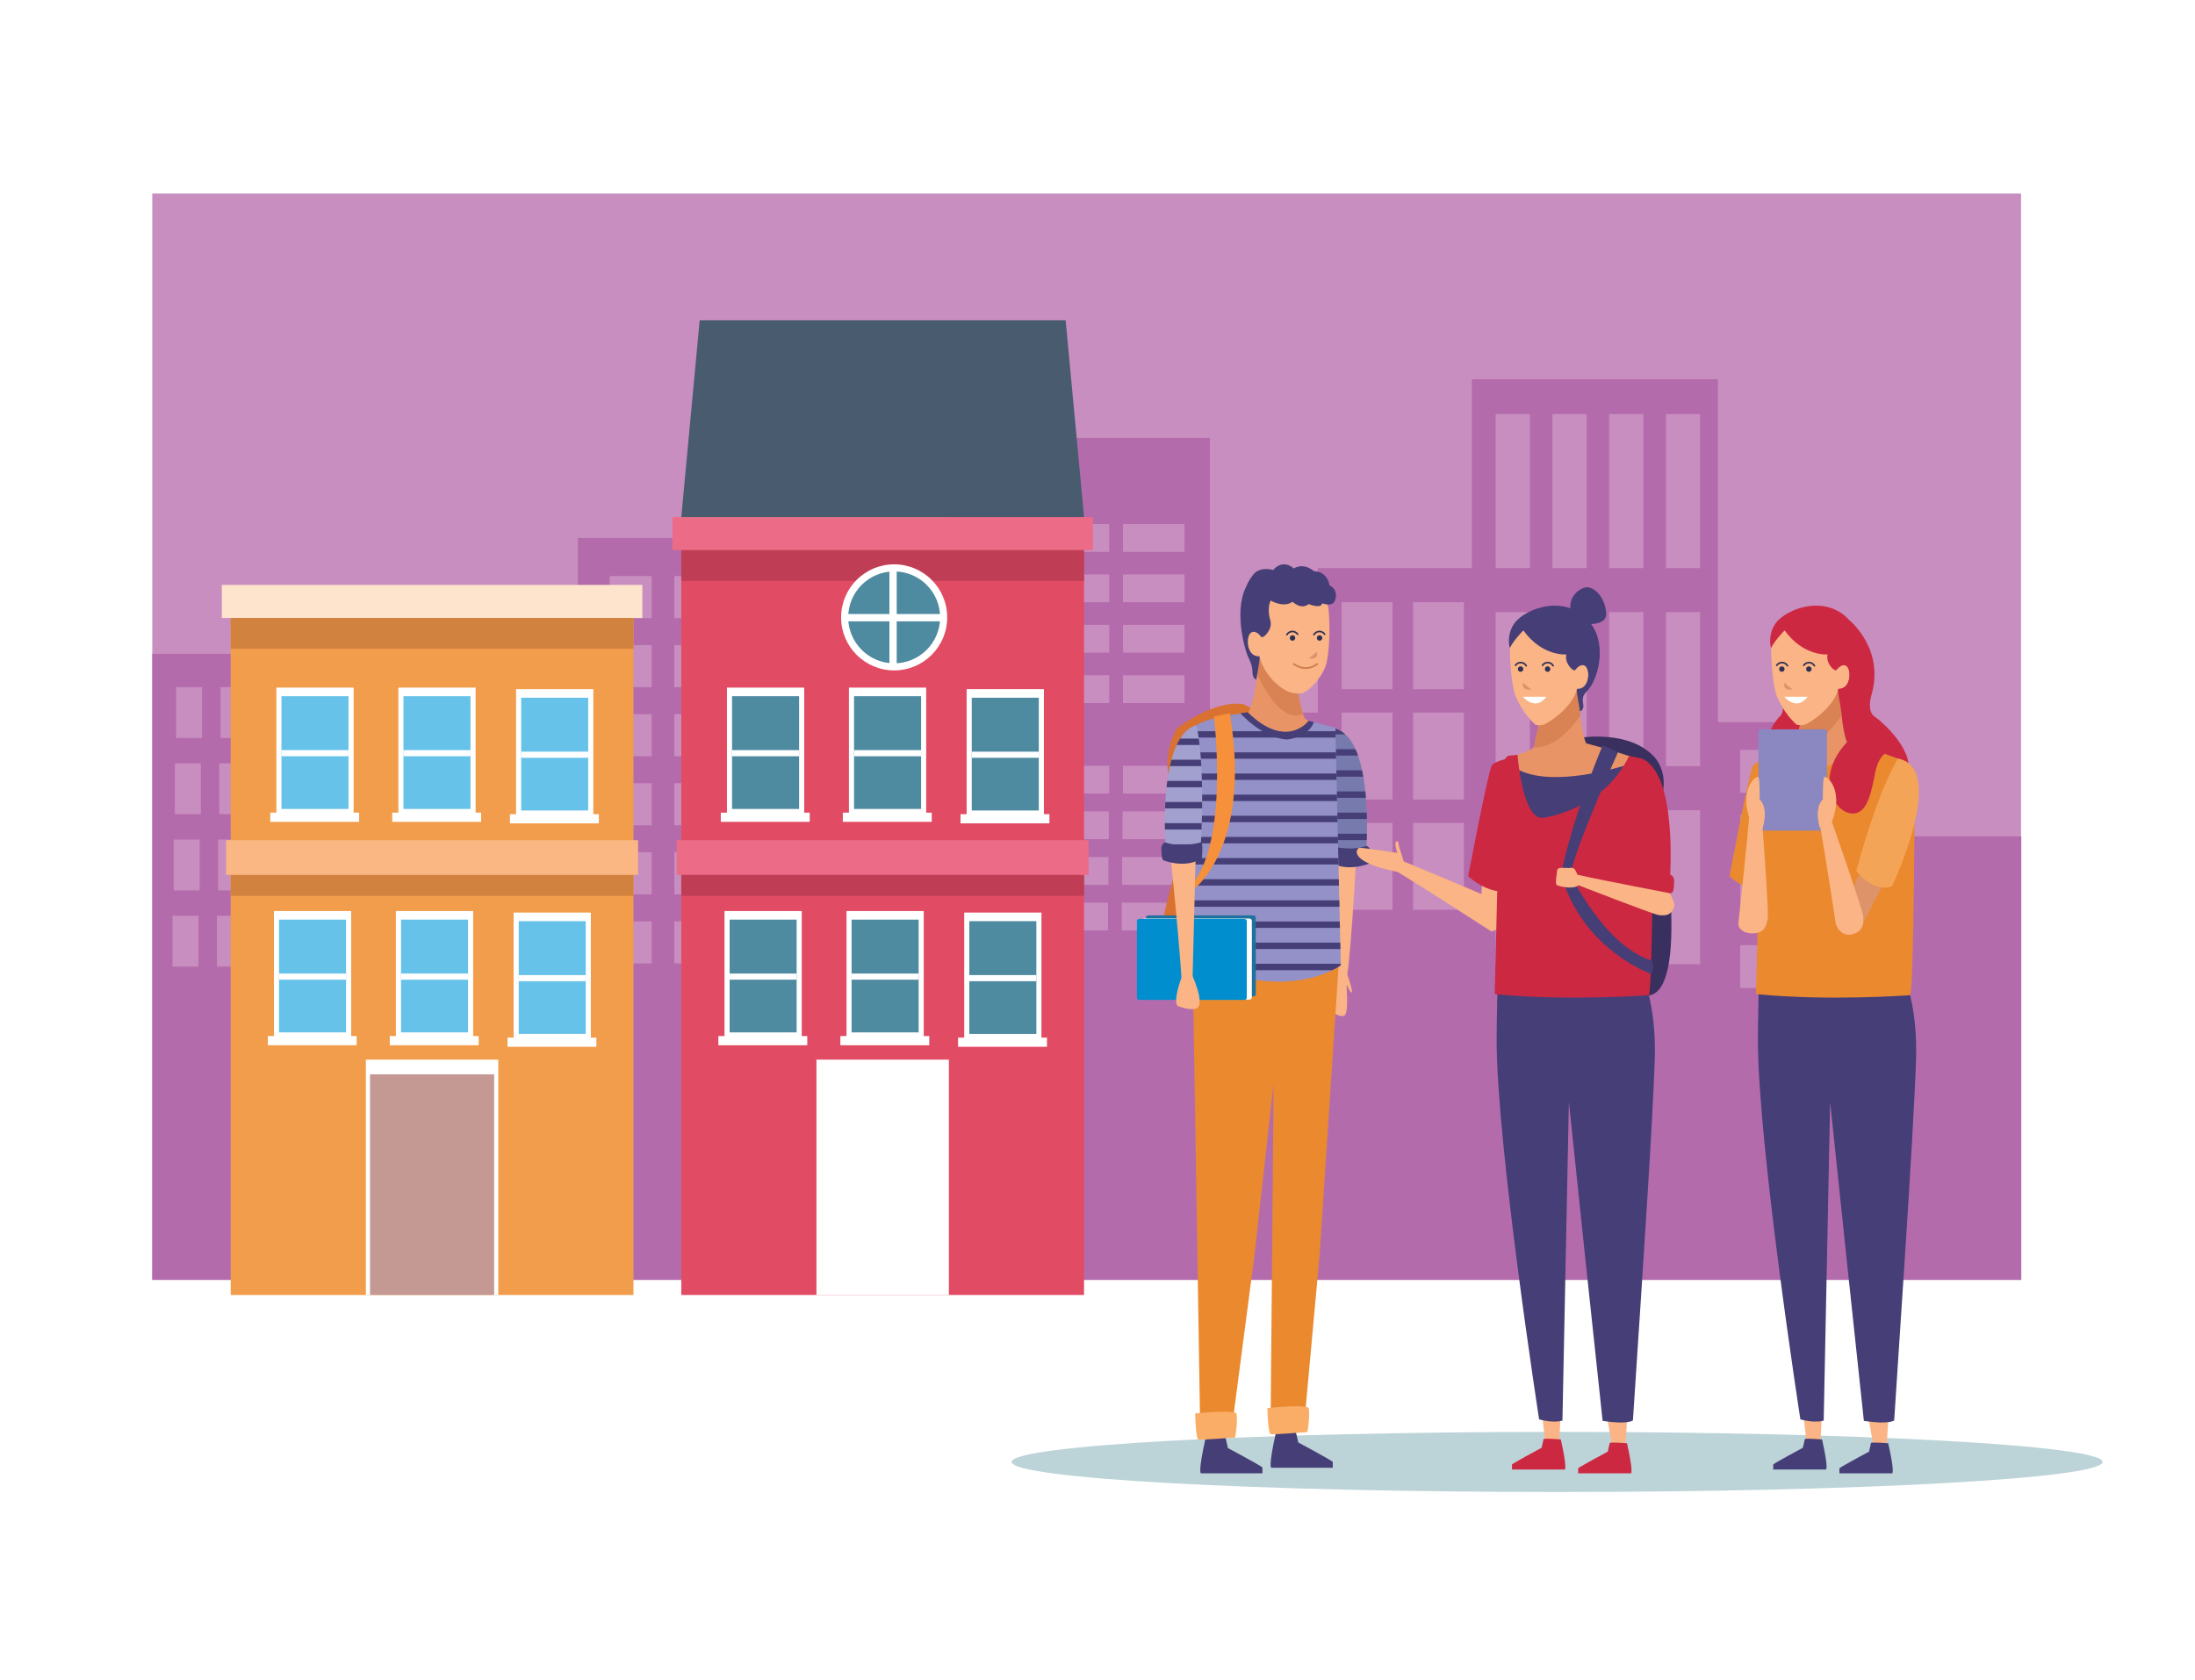 <?xml version="1.0" encoding="utf-8"?>
<!-- Generator: Adobe Illustrator 27.5.0, SVG Export Plug-In . SVG Version: 6.00 Build 0)  -->
<svg version="1.1" id="Capa_1" xmlns="http://www.w3.org/2000/svg" xmlns:xlink="http://www.w3.org/1999/xlink" x="0px" y="0px"
	 viewBox="0 0 425.197 325.52" style="enable-background:new 0 0 425.197 325.52;" xml:space="preserve">
<rect y="0" style="fill:#FFFFFF;" width="425.197" height="325.521"/>
<path style="opacity:0.5;fill:#7BA8B3;" d="M407.295,283.278c0,3.216-47.308,5.823-105.665,5.823
	c-58.358,0-105.666-2.607-105.666-5.823c0-3.216,47.308-5.823,105.666-5.823C359.987,277.455,407.295,280.063,407.295,283.278z"/>
<rect x="29.499" y="37.5" style="fill:#C88EBF;" width="362" height="210.5"/>
<g>
	<polygon style="fill:#B46BAC;" points="391.549,248 391.549,162.07 364.173,162.07 364.173,139.922 332.796,139.922 
		332.796,73.479 285.117,73.479 285.117,110.084 255.281,110.084 255.281,138.076 234.363,138.076 234.363,84.859 183.301,84.859 
		183.301,155.301 156.232,155.301 156.232,104.239 111.936,104.239 111.936,182.987 93.48,182.987 93.48,155.621 68.563,155.621 
		68.563,126.695 29.499,126.695 29.499,248 	"/>
	<g>
		<g>
			<rect x="34.112" y="133.153" style="fill:#C88EBF;" width="5.028" height="9.845"/>
			<rect x="42.712" y="133.153" style="fill:#C88EBF;" width="5.028" height="9.845"/>
			<rect x="51.048" y="133.153" style="fill:#C88EBF;" width="5.028" height="9.845"/>
			<rect x="59.383" y="133.153" style="fill:#C88EBF;" width="5.028" height="9.845"/>
		</g>
	</g>
	<g>
		<g>
			<rect x="33.882" y="147.92" style="fill:#C88EBF;" width="5.027" height="9.842"/>
			<rect x="42.482" y="147.92" style="fill:#C88EBF;" width="5.028" height="9.842"/>
			<rect x="50.818" y="147.92" style="fill:#C88EBF;" width="5.027" height="9.842"/>
			<rect x="59.152" y="147.92" style="fill:#C88EBF;" width="5.028" height="9.842"/>
		</g>
	</g>
	<g>
		<g>
			<rect x="33.65" y="162.685" style="fill:#C88EBF;" width="5.028" height="9.842"/>
			<rect x="42.251" y="162.685" style="fill:#C88EBF;" width="5.027" height="9.842"/>
			<rect x="50.586" y="162.685" style="fill:#C88EBF;" width="5.028" height="9.842"/>
			<rect x="58.922" y="162.685" style="fill:#C88EBF;" width="5.027" height="9.842"/>
		</g>
	</g>
	<g>
		<g>
			<rect x="33.42" y="177.448" style="fill:#C88EBF;" width="5.028" height="9.845"/>
			<rect x="42.021" y="177.448" style="fill:#C88EBF;" width="5.028" height="9.845"/>
			<rect x="50.356" y="177.448" style="fill:#C88EBF;" width="5.028" height="9.845"/>
			<rect x="58.691" y="177.448" style="fill:#C88EBF;" width="5.027" height="9.845"/>
		</g>
	</g>
	<g>
		<g>
			<rect x="71.486" y="162.685" style="fill:#C88EBF;" width="8.15" height="3.845"/>
			<rect x="82.406" y="162.685" style="fill:#C88EBF;" width="8.151" height="3.845"/>
		</g>
	</g>
	<g>
		<g>
			<rect x="71.486" y="170.605" style="fill:#C88EBF;" width="8.15" height="3.845"/>
			<rect x="82.406" y="170.605" style="fill:#C88EBF;" width="8.151" height="3.845"/>
		</g>
	</g>
	<g>
		<g>
			<rect x="71.486" y="178.526" style="fill:#C88EBF;" width="8.15" height="3.845"/>
			<rect x="82.406" y="178.526" style="fill:#C88EBF;" width="8.151" height="3.845"/>
		</g>
	</g>
	<g>
		<g>
			<rect x="71.486" y="186.448" style="fill:#C88EBF;" width="8.15" height="3.844"/>
			<rect x="82.406" y="186.448" style="fill:#C88EBF;" width="8.151" height="3.844"/>
		</g>
	</g>
	<rect x="118.088" y="111.622" style="fill:#C88EBF;" width="8.152" height="8.151"/>
	<rect x="130.623" y="111.622" style="fill:#C88EBF;" width="8.151" height="8.151"/>
	<rect x="143.158" y="111.622" style="fill:#C88EBF;" width="8.151" height="8.151"/>
	<rect x="118.088" y="125.003" style="fill:#C88EBF;" width="8.152" height="8.15"/>
	<rect x="130.623" y="125.003" style="fill:#C88EBF;" width="8.151" height="8.15"/>
	<rect x="143.158" y="125.003" style="fill:#C88EBF;" width="8.151" height="8.15"/>
	<rect x="118.088" y="138.384" style="fill:#C88EBF;" width="8.152" height="8.15"/>
	<rect x="130.623" y="138.384" style="fill:#C88EBF;" width="8.151" height="8.15"/>
	<rect x="143.158" y="138.384" style="fill:#C88EBF;" width="8.151" height="8.15"/>
	<rect x="118.088" y="151.766" style="fill:#C88EBF;" width="8.152" height="8.15"/>
	<rect x="130.623" y="151.766" style="fill:#C88EBF;" width="8.151" height="8.15"/>
	<rect x="143.158" y="151.766" style="fill:#C88EBF;" width="8.151" height="8.15"/>
	<rect x="118.088" y="165.145" style="fill:#C88EBF;" width="8.152" height="8.15"/>
	<rect x="130.623" y="165.145" style="fill:#C88EBF;" width="8.151" height="8.15"/>
	<rect x="143.158" y="165.145" style="fill:#C88EBF;" width="8.151" height="8.15"/>
	<rect x="118.088" y="178.526" style="fill:#C88EBF;" width="8.152" height="8.151"/>
	<rect x="130.623" y="178.526" style="fill:#C88EBF;" width="8.151" height="8.151"/>
	<rect x="143.158" y="178.526" style="fill:#C88EBF;" width="8.151" height="8.151"/>
	<g>
		<g>
			<rect x="188.377" y="101.547" style="fill:#C88EBF;" width="11.913" height="5.384"/>
			<rect x="202.952" y="101.547" style="fill:#C88EBF;" width="11.914" height="5.384"/>
			<rect x="217.528" y="101.547" style="fill:#C88EBF;" width="11.915" height="5.384"/>
		</g>
	</g>
	<g>
		<g>
			<rect x="188.377" y="111.314" style="fill:#C88EBF;" width="11.913" height="5.384"/>
			<rect x="202.952" y="111.314" style="fill:#C88EBF;" width="11.914" height="5.384"/>
			<rect x="217.528" y="111.314" style="fill:#C88EBF;" width="11.915" height="5.384"/>
		</g>
	</g>
	<g>
		<g>
			<rect x="188.377" y="121.081" style="fill:#C88EBF;" width="11.913" height="5.382"/>
			<rect x="202.952" y="121.081" style="fill:#C88EBF;" width="11.914" height="5.382"/>
			<rect x="217.528" y="121.081" style="fill:#C88EBF;" width="11.915" height="5.382"/>
		</g>
	</g>
	<g>
		<g>
			<rect x="188.377" y="130.848" style="fill:#C88EBF;" width="11.913" height="5.382"/>
			<rect x="202.952" y="130.848" style="fill:#C88EBF;" width="11.914" height="5.382"/>
			<rect x="217.528" y="130.848" style="fill:#C88EBF;" width="11.915" height="5.382"/>
		</g>
	</g>
	<g>
		<g>
			<rect x="188.377" y="148.38" style="fill:#C88EBF;" width="11.913" height="5.384"/>
			<rect x="202.952" y="148.38" style="fill:#C88EBF;" width="11.914" height="5.384"/>
			<rect x="217.528" y="148.38" style="fill:#C88EBF;" width="11.915" height="5.384"/>
		</g>
	</g>
	<g>
		<g>
			<rect x="188.299" y="157.224" style="fill:#C88EBF;" width="11.914" height="5.384"/>
			<rect x="202.875" y="157.224" style="fill:#C88EBF;" width="11.915" height="5.384"/>
			<rect x="217.45" y="157.224" style="fill:#C88EBF;" width="11.915" height="5.384"/>
		</g>
	</g>
	<g>
		<g>
			<rect x="188.223" y="166.068" style="fill:#C88EBF;" width="11.914" height="5.384"/>
			<rect x="202.798" y="166.068" style="fill:#C88EBF;" width="11.914" height="5.384"/>
			<rect x="217.374" y="166.068" style="fill:#C88EBF;" width="11.914" height="5.384"/>
		</g>
	</g>
	<g>
		<g>
			<rect x="188.145" y="174.911" style="fill:#C88EBF;" width="11.914" height="5.384"/>
			<rect x="202.721" y="174.911" style="fill:#C88EBF;" width="11.913" height="5.384"/>
			<rect x="217.297" y="174.911" style="fill:#C88EBF;" width="11.914" height="5.384"/>
		</g>
	</g>
	<rect x="259.895" y="116.698" style="fill:#C88EBF;" width="9.843" height="16.841"/>
	<rect x="273.736" y="116.698" style="fill:#C88EBF;" width="9.844" height="16.841"/>
	<rect x="259.895" y="138.076" style="fill:#C88EBF;" width="9.843" height="16.842"/>
	<rect x="273.736" y="138.076" style="fill:#C88EBF;" width="9.844" height="16.842"/>
	<rect x="259.895" y="159.455" style="fill:#C88EBF;" width="9.843" height="16.841"/>
	<rect x="273.736" y="159.455" style="fill:#C88EBF;" width="9.844" height="16.841"/>
	<g>
		<g>
			<rect x="289.733" y="80.246" style="fill:#C88EBF;" width="6.623" height="29.838"/>
			<rect x="300.725" y="80.246" style="fill:#C88EBF;" width="6.624" height="29.838"/>
			<rect x="311.719" y="80.246" style="fill:#C88EBF;" width="6.624" height="29.838"/>
			<rect x="322.712" y="80.246" style="fill:#C88EBF;" width="6.624" height="29.838"/>
		</g>
	</g>
	<g>
		<g>
			<rect x="289.733" y="118.619" style="fill:#C88EBF;" width="6.623" height="29.838"/>
			<rect x="300.725" y="118.619" style="fill:#C88EBF;" width="6.624" height="29.838"/>
			<rect x="311.719" y="118.619" style="fill:#C88EBF;" width="6.624" height="29.838"/>
			<rect x="322.712" y="118.619" style="fill:#C88EBF;" width="6.624" height="29.838"/>
		</g>
	</g>
	<g>
		<g>
			<rect x="289.733" y="156.993" style="fill:#C88EBF;" width="6.623" height="29.838"/>
			<rect x="300.725" y="156.993" style="fill:#C88EBF;" width="6.624" height="29.838"/>
			<rect x="311.719" y="156.993" style="fill:#C88EBF;" width="6.624" height="29.838"/>
			<rect x="322.712" y="156.993" style="fill:#C88EBF;" width="6.624" height="29.838"/>
		</g>
	</g>
	<rect x="337.103" y="145.305" style="fill:#C88EBF;" width="8.306" height="8.306"/>
	<rect x="350.023" y="145.305" style="fill:#C88EBF;" width="8.306" height="8.306"/>
	<rect x="337.103" y="157.916" style="fill:#C88EBF;" width="8.306" height="8.306"/>
	<rect x="350.023" y="157.916" style="fill:#C88EBF;" width="8.306" height="8.306"/>
	<rect x="337.103" y="170.528" style="fill:#C88EBF;" width="8.306" height="8.304"/>
	<rect x="350.023" y="170.528" style="fill:#C88EBF;" width="8.306" height="8.304"/>
	<rect x="337.103" y="183.141" style="fill:#C88EBF;" width="8.306" height="8.305"/>
	<rect x="350.023" y="183.141" style="fill:#C88EBF;" width="8.306" height="8.305"/>
</g>
<g>
	<rect x="44.689" y="116.426" style="fill:#F19D4B;" width="78.021" height="134.5"/>
	<rect x="44.689" y="166.876" style="fill:#D2823F;" width="78.021" height="6.719"/>
	<g>
		<g>
			<rect x="53.062" y="176.53" style="fill:#FFFFFF;" width="14.963" height="25.177"/>
			<rect x="54.05" y="178.194" style="fill:#67C2E9;" width="12.985" height="21.848"/>
			<rect x="54.05" y="188.644" style="fill:#FFFFFF;" width="12.985" height="1.188"/>
			<rect x="51.874" y="200.755" style="fill:#FFFFFF;" width="17.219" height="1.781"/>
		</g>
		<g>
			<rect x="76.693" y="176.53" style="fill:#FFFFFF;" width="14.963" height="25.177"/>
			<rect x="77.682" y="178.194" style="fill:#67C2E9;" width="12.985" height="21.848"/>
			<rect x="77.682" y="188.644" style="fill:#FFFFFF;" width="12.985" height="1.188"/>
			<rect x="75.506" y="200.755" style="fill:#FFFFFF;" width="17.219" height="1.781"/>
		</g>
		<g>
			<rect x="99.493" y="176.827" style="fill:#FFFFFF;" width="14.963" height="25.176"/>
			<rect x="100.482" y="178.491" style="fill:#67C2E9;" width="12.985" height="21.848"/>
			<rect x="100.482" y="188.94" style="fill:#FFFFFF;" width="12.985" height="1.188"/>
			<rect x="98.307" y="201.053" style="fill:#FFFFFF;" width="17.219" height="1.782"/>
		</g>
	</g>
	<g>
		<g>
			<rect x="53.536" y="133.237" style="fill:#FFFFFF;" width="14.963" height="25.176"/>
			<rect x="54.524" y="134.9" style="fill:#67C2E9;" width="12.986" height="21.849"/>
			<rect x="54.524" y="145.351" style="fill:#FFFFFF;" width="12.986" height="1.186"/>
			<rect x="52.35" y="157.464" style="fill:#FFFFFF;" width="17.218" height="1.781"/>
		</g>
		<g>
			<rect x="77.168" y="133.237" style="fill:#FFFFFF;" width="14.963" height="25.176"/>
			<rect x="78.157" y="134.9" style="fill:#67C2E9;" width="12.985" height="21.849"/>
			<rect x="78.157" y="145.351" style="fill:#FFFFFF;" width="12.985" height="1.186"/>
			<rect x="75.98" y="157.464" style="fill:#FFFFFF;" width="17.22" height="1.781"/>
		</g>
		<g>
			<rect x="99.97" y="133.535" style="fill:#FFFFFF;" width="14.962" height="25.174"/>
			<rect x="100.957" y="135.198" style="fill:#67C2E9;" width="12.985" height="21.848"/>
			<rect x="100.957" y="145.647" style="fill:#FFFFFF;" width="12.985" height="1.188"/>
			<rect x="98.781" y="157.76" style="fill:#FFFFFF;" width="17.22" height="1.782"/>
		</g>
	</g>
	<rect x="42.968" y="113.339" style="fill:#FEE3CD;" width="81.464" height="6.412"/>
	<rect x="70.874" y="205.324" style="fill:#FFFFFF;" width="25.65" height="45.602"/>
	<rect x="71.676" y="208.174" style="fill:#C49993;" width="24.048" height="42.751"/>
	<rect x="44.689" y="119.751" style="fill:#D2823F;" width="78.021" height="5.95"/>
	<rect x="43.799" y="162.802" style="fill:#FBB783;" width="79.802" height="6.718"/>
</g>
<g>
	<g>
		<rect x="131.973" y="103.279" style="fill:#E24B64;" width="78.021" height="147.646"/>
		<rect x="131.973" y="166.876" style="fill:#BF3E56;" width="78.021" height="6.718"/>
		<g>
			<g>
				<rect x="140.345" y="176.531" style="fill:#FFFFFF;" width="14.963" height="25.176"/>
				<rect x="141.334" y="178.194" style="fill:#4E8AA0;" width="12.984" height="21.849"/>
				<rect x="141.334" y="188.644" style="fill:#FFFFFF;" width="12.984" height="1.186"/>
				<rect x="139.157" y="200.757" style="fill:#FFFFFF;" width="17.219" height="1.781"/>
			</g>
			<g>
				<rect x="163.977" y="176.531" style="fill:#FFFFFF;" width="14.963" height="25.176"/>
				<rect x="164.965" y="178.194" style="fill:#4E8AA0;" width="12.985" height="21.849"/>
				<rect x="164.965" y="188.644" style="fill:#FFFFFF;" width="12.985" height="1.186"/>
				<rect x="162.789" y="200.757" style="fill:#FFFFFF;" width="17.219" height="1.781"/>
			</g>
			<g>
				<rect x="186.777" y="176.827" style="fill:#FFFFFF;" width="14.963" height="25.176"/>
				<rect x="187.767" y="178.491" style="fill:#4E8AA0;" width="12.985" height="21.849"/>
				<rect x="187.767" y="188.94" style="fill:#FFFFFF;" width="12.985" height="1.187"/>
				<rect x="185.59" y="201.054" style="fill:#FFFFFF;" width="17.219" height="1.781"/>
			</g>
		</g>
		<g>
			<g>
				<rect x="140.82" y="133.237" style="fill:#FFFFFF;" width="14.963" height="25.176"/>
				<rect x="141.809" y="134.901" style="fill:#4E8AA0;" width="12.985" height="21.849"/>
				<rect x="141.809" y="145.351" style="fill:#FFFFFF;" width="12.985" height="1.188"/>
				<rect x="139.632" y="157.464" style="fill:#FFFFFF;" width="17.219" height="1.78"/>
			</g>
			<g>
				<rect x="164.451" y="133.237" style="fill:#FFFFFF;" width="14.963" height="25.176"/>
				<rect x="165.439" y="134.901" style="fill:#4E8AA0;" width="12.986" height="21.849"/>
				<rect x="165.439" y="145.351" style="fill:#FFFFFF;" width="12.986" height="1.188"/>
				<rect x="163.265" y="157.464" style="fill:#FFFFFF;" width="17.218" height="1.78"/>
			</g>
			<g>
				<rect x="187.252" y="133.534" style="fill:#FFFFFF;" width="14.963" height="25.176"/>
				<rect x="188.24" y="135.198" style="fill:#4E8AA0;" width="12.986" height="21.849"/>
				<rect x="188.24" y="145.648" style="fill:#FFFFFF;" width="12.986" height="1.188"/>
				<rect x="186.064" y="157.761" style="fill:#FFFFFF;" width="17.219" height="1.78"/>
			</g>
		</g>
		<rect x="130.25" y="100.192" style="fill:#EC6C87;" width="81.465" height="6.412"/>
		<rect x="158.158" y="205.324" style="fill:#FFFFFF;" width="25.65" height="45.602"/>
		<rect x="131.973" y="106.604" style="fill:#BF3E56;" width="78.021" height="5.95"/>
		<rect x="131.082" y="162.802" style="fill:#EC6C87;" width="79.802" height="6.719"/>
	</g>
	<polygon style="fill:#485B6F;" points="206.43,62.072 135.535,62.072 131.973,100.192 209.993,100.192 	"/>
	<g>
		<path style="fill:#FFFFFF;" d="M183.484,119.628c0,5.675-4.6,10.275-10.275,10.275c-5.675,0-10.276-4.6-10.276-10.275
			s4.601-10.275,10.276-10.275C178.884,109.353,183.484,113.953,183.484,119.628z"/>
		<path style="fill:#4E8AA0;" d="M182.111,119.628c0,4.916-3.985,8.902-8.902,8.902c-4.917,0-8.902-3.987-8.902-8.902
			c0-4.917,3.985-8.903,8.902-8.903C178.126,110.725,182.111,114.711,182.111,119.628z"/>
		<rect x="172.287" y="109.991" style="fill:#FFFFFF;" width="1.416" height="19.393"/>
		<rect x="163.299" y="118.979" style="fill:#FFFFFF;" width="19.393" height="1.416"/>
	</g>
</g>
<g>
	<g>
		<path style="fill:#FAB485;" d="M263.11,159.659c0,0-1.351,25.32-2.185,29.471h-2.417l-2.315-29.471H263.11z"/>
		<path style="fill:#FAB485;" d="M260.757,188.169c0,0,1.508,4.196,1.08,4.147c-0.426-0.05-0.739-1.244-0.939-1.416
			c-0.199-0.17,0.512,5.549-0.54,5.919c-1.053,0.369-2.703-0.853-2.816-1.849c-0.114-0.996,0.967-6.487,0.967-6.487L260.757,188.169
			z"/>
		<path style="fill:#D97130;" d="M243.257,137.612l-2.409-1.163c0,0-5.044-1.22-12.916,4.751c0,0-2.879,4.986-1.316,9.916
			l1.215,16.933c0,0-3.181,11.52-2.859,12.507c0.323,0.986,10.944,0.378,10.944,0.378L243.257,137.612z"/>
		<g>
			<path style="fill:#777AAC;" d="M258.694,141.199c0,0-1.847,6.611-0.819,24.076c0,0,3.78,2.547,6.739,0.07
				C264.614,165.346,266.435,143.452,258.694,141.199z"/>
			<g>
				<path style="fill:#463E76;" d="M258.459,142.304h2.155c-0.564-0.515-1.199-0.895-1.92-1.104
					C258.694,141.199,258.597,141.553,258.459,142.304z"/>
				<path style="fill:#463E76;" d="M263.061,146.401c-0.151-0.431-0.317-0.843-0.496-1.237h-4.515
					c-0.043,0.38-0.084,0.793-0.125,1.237H263.061z"/>
				<path style="fill:#463E76;" d="M264.091,150.498c-0.073-0.417-0.151-0.83-0.24-1.238h-6.131
					c-0.022,0.396-0.042,0.81-0.059,1.238H264.091z"/>
				<path style="fill:#463E76;" d="M264.597,154.595c-0.033-0.411-0.071-0.824-0.114-1.237h-6.902
					c-0.007,0.4-0.011,0.814-0.014,1.237H264.597z"/>
				<path style="fill:#463E76;" d="M264.789,158.692c-0.007-0.403-0.017-0.816-0.031-1.237h-7.178
					c0.006,0.404,0.014,0.817,0.023,1.237H264.789z"/>
				<path style="fill:#463E76;" d="M264.75,162.789c0.015-0.381,0.026-0.794,0.035-1.237h-7.092
					c0.017,0.405,0.033,0.818,0.053,1.237H264.75z"/>
				<path style="fill:#463E76;" d="M264.207,165.649h-5.665C259.684,166.213,262.094,167.071,264.207,165.649z"/>
			</g>
			<path style="fill:#463E76;" d="M264.732,163.904c0,0,0.678,0.235,0.734,1.084c0,0,0.005,2.214-0.367,2.384
				c-0.372,0.17-4.487,1.65-7.466-0.397c0,0-0.331-3.064,0.167-3.07C257.8,163.904,261.55,165.047,264.732,163.904z"/>
			<g>
				<g>
					<g>
						<path style="fill:#FAB485;" d="M233.453,260.776c0.16,7.172,0.386,19.135,0.701,19.261c1.365,0.547,2.869,0,2.869,0
							c0.292-0.161,1.671-9.876,2.498-16.937L233.453,260.776z"/>
						<path style="fill:#FAB485;" d="M246.88,260.776c-0.011,6.198,0.663,17.485,0.663,17.485c0.956,0.546,3.277,0,3.277,0
							c0.306-3.071,1.094-13.834,1.409-17.485H246.88z"/>
						<path style="fill:#E99467;" d="M258.681,148.459c-0.17-1.547-0.389-7.051-0.667-7.438c0,0-4.904-1.061-5.313-1.935
							c-0.627-1.343-1.522-5.379-1.761-9.335c-0.058-0.986-7.153-5.313-7.153-5.313s0.145,9.471-2.014,13.751
							c0,0-9.667,1.857-11.305,3.496c-0.426,0.426-0.768,1.25-0.991,2.337L258.681,148.459z"/>
						<path style="fill:#D98253;" d="M252.411,138.327c-0.555-1.677-1.195-4.848-1.434-8.054l-5.934-4.017h-1.273
							c-0.028,1.125-0.097,2.664-0.256,4.314C244.809,133.426,248.385,140.188,252.411,138.327z"/>
						<path style="fill:#EA892E;" d="M230.992,184.203l1.517,93.708c0,0,2.066,0.01,6.018-0.449l4.45-33.997l3.732-33.422
							l-0.576,65.744c0,0,3.439,0.591,6.542-0.24l2.958-32.454l3.792-57.832C259.425,185.259,249.327,186.069,230.992,184.203z"/>
						<path style="fill:#9391C7;" d="M258.681,141.025l-5.179-1.358c-4.02,5.851-11.908-1.465-11.912-1.469v-0.001l0,0l0,0l0,0
							c-1.586,0.074-13.22,0.826-12.946,6.948c0,0,1.565,41.595,2.347,42.617c0,0,2.06,1.14,8.395,1.323l0,0
							c13.055,3.417,20.338-2.033,20.338-2.033L258.681,141.025z"/>
						<g>
							<path style="fill:#463E76;" d="M250.961,141.686c-1.079,0.362-2.234,0.296-3.354,0h-17.139v1.237h28.256l-0.028-1.237
								H250.961z"/>
							<polygon style="fill:#463E76;" points="230.468,145.782 230.468,147.019 258.816,147.019 258.789,145.782 							"/>
							<polygon style="fill:#463E76;" points="230.468,149.879 230.468,151.115 258.909,151.115 258.881,149.879 							"/>
							<polygon style="fill:#463E76;" points="230.468,153.977 230.468,155.214 259.002,155.214 258.974,153.977 							"/>
							<polygon style="fill:#463E76;" points="230.468,158.073 230.468,159.311 259.095,159.311 259.067,158.073 							"/>
							<polygon style="fill:#463E76;" points="230.468,162.17 230.468,163.407 259.188,163.407 259.159,162.17 							"/>
							<polygon style="fill:#463E76;" points="230.468,166.268 230.468,167.504 259.281,167.504 259.253,166.268 							"/>
							<polygon style="fill:#463E76;" points="230.468,170.364 230.468,171.602 259.373,171.602 259.346,170.364 							"/>
							<path style="fill:#F7903B;" d="M235.157,138.834c0,0,3.238,26.278-5.266,33.448l0.259,0.91c0,0,12.632-7.511,8.08-34.995
								L235.157,138.834z"/>
							<polygon style="fill:#463E76;" points="230.468,174.46 230.468,175.698 259.467,175.698 259.438,174.46 							"/>
							<polygon style="fill:#463E76;" points="230.468,178.559 230.468,179.795 259.559,179.795 259.531,178.559 							"/>
							<path style="fill:#463E76;" d="M230.468,182.655v0.566c0.016,0.23,0.034,0.454,0.049,0.671h29.135l-0.028-1.237H230.468z"/>
							<path style="fill:#463E76;" d="M230.992,187.762c0,0,0.173,0.093,0.552,0.228h26.56c1.068-0.526,1.621-0.938,1.621-0.938
								l-0.007-0.3h-28.93C230.859,187.325,230.928,187.679,230.992,187.762z"/>
						</g>
						<path style="fill:#1D729F;" d="M243.257,192.617c0,0.252-0.205,0.455-0.456,0.455H222.43c-0.252,0-0.456-0.203-0.456-0.455
							v-14.794c0-0.251,0.204-0.456,0.456-0.456h20.371c0.251,0,0.456,0.204,0.456,0.456V192.617z"/>
						<path style="fill:#FFFFFF;" d="M242.497,193.235c0,0.251-0.204,0.455-0.455,0.455h-20.371c-0.251,0-0.455-0.204-0.455-0.455
							V178.44c0-0.252,0.204-0.456,0.455-0.456h20.371c0.251,0,0.455,0.204,0.455,0.456V193.235z"/>
						<path style="fill:#008ECF;" d="M241.511,193.3c0,0.253-0.203,0.455-0.455,0.455h-20.372c-0.251,0-0.455-0.203-0.455-0.455
							v-14.794c0-0.251,0.204-0.455,0.455-0.455h20.372c0.251,0,0.455,0.205,0.455,0.455V193.3z"/>
						<path style="fill:#FAB485;" d="M226.223,160.828c0,0,2.048,19.062,2.719,29.703h2.049l0.751-29.703H226.223z"/>
						<path style="fill:#FAB485;" d="M257.395,118.526c0,0,0.47,5.311-0.365,9.636c-0.493,2.557-3.01,5.402-4.628,6.107
							c0,0-0.443,0.253-2.03-0.008c-1.954-0.322-5.466-3.248-6.426-7.09c0,0-1.441,0.24-2.042-1.559
							c-0.6-1.804,0.18-4.325,2.067-2.643c0,0-0.507-7.927,2.976-8.407C250.429,114.081,257.086,112.895,257.395,118.526z"/>
						<path style="fill:#463E76;" d="M241.184,114.121c-2.006,4.598-0.175,11.615,0.72,13.439c1.001,2.043,0.532,2.575,0.841,3.437
							c0.215,0.593,0.441,0.657,0.645,0.624c0.174-1.464,0.575-3.031,0.626-4.196c-0.024-0.086-0.049-0.168-0.07-0.254
							c0,0-1.441,0.24-2.042-1.559c-0.591-1.777,0.158-4.247,1.984-2.713c0.16,0.227,0.343,0.449,0.505,0.549
							c0.392,0.24,2.139-1.479,1.707-3.161c0,0-0.763-2.12,0.042-3.922c0,0,2.537,1.521,4.235,0.23c0,0,1.667,1.669,3.125,0.456
							c0,0,2.392,0.998,2.643-0.152c0,0,2.236,0.91,2.536-0.834c0,0,0.653-1.746-1.155-2.656c0,0-0.259-2.655-3.006-2.731
							c0,0-1.81-1.746-3.909-0.532c0,0-1.948-1.972-3.996,0.304c0,0-2.917-0.939-4.173,1.366
							C242.441,111.815,242.083,112.056,241.184,114.121z"/>
						<path style="fill:#463E76;" d="M247.157,277.607c0,0,3.438-0.255,3.884-0.088l0.446,1.982c0,0,6.174,3.31,6.685,3.756v1.148
							h-11.906C246.265,284.405,245.628,284.382,247.157,277.607z"/>
						<path style="fill:#463E76;" d="M233.531,278.69c0,0,3.438-0.256,3.884-0.092l0.445,1.985c0,0,6.177,3.31,6.686,3.756v1.147
							H232.64C232.64,285.487,232.003,285.466,233.531,278.69z"/>
					</g>
				</g>
				<g>
					<path style="fill:none;stroke:#2E3053;stroke-width:0.307;stroke-linecap:round;stroke-miterlimit:10;" d="M251.368,122.893
						c-0.223-0.324-0.593-0.536-1.017-0.536c-0.459,0-0.858,0.25-1.07,0.623"/>
					<path style="fill:#2E3053;" d="M250.907,123.62c0,0.293-0.237,0.53-0.53,0.53c-0.292,0-0.529-0.237-0.529-0.53
						c0-0.291,0.237-0.53,0.529-0.53C250.67,123.09,250.907,123.328,250.907,123.62z"/>
				</g>
				<g>
					<path style="fill:none;stroke:#2E3053;stroke-width:0.307;stroke-linecap:round;stroke-miterlimit:10;" d="M256.606,122.893
						c-0.221-0.324-0.592-0.536-1.016-0.536c-0.46,0-0.858,0.25-1.071,0.623"/>
					<path style="fill:#2E3053;" d="M256.145,123.62c0,0.293-0.237,0.53-0.529,0.53c-0.293,0-0.53-0.237-0.53-0.53
						c0-0.291,0.237-0.53,0.53-0.53C255.908,123.09,256.145,123.328,256.145,123.62z"/>
				</g>
				<path style="fill:#DB9469;" d="M253.502,127.577c0,0,2.061,0.413,1.584-1.321C255.086,126.256,254.53,126.916,253.502,127.577z"
					/>
			</g>
			<path style="fill:#A1A0CF;" d="M231.743,140.517c0,0,1.849,6.611,0.821,24.075c0,0-3.78,2.548-6.739,0.072
				C225.825,164.663,224.004,142.77,231.743,140.517z"/>
			<g>
				<path style="fill:#463E76;" d="M228.602,143.115c-0.243,0.383-0.466,0.796-0.671,1.237h4.441
					c-0.052-0.454-0.104-0.868-0.155-1.237H228.602z"/>
				<path style="fill:#463E76;" d="M232.712,148.45c-0.024-0.434-0.051-0.843-0.08-1.238h-5.717
					c-0.109,0.404-0.209,0.817-0.301,1.238H232.712z"/>
				<path style="fill:#463E76;" d="M232.856,152.546c-0.007-0.423-0.015-0.838-0.027-1.237h-6.712
					c-0.056,0.412-0.104,0.824-0.148,1.237H232.856z"/>
				<path style="fill:#463E76;" d="M232.86,156.644c0.006-0.422,0.009-0.835,0.013-1.237h-7.131
					c-0.023,0.417-0.042,0.831-0.056,1.237H232.86z"/>
				<path style="fill:#463E76;" d="M232.795,159.503h-7.156c0.002,0.431,0.006,0.845,0.013,1.237h7.1
					C232.768,160.32,232.783,159.908,232.795,159.503z"/>
				<path style="fill:#463E76;" d="M232.564,164.591c0.02-0.337,0.037-0.663,0.055-0.992h-6.864c0.038,0.675,0.07,1.064,0.07,1.064
					c0.074,0.061,0.148,0.119,0.224,0.174h6.096C232.411,164.694,232.564,164.591,232.564,164.591z"/>
			</g>
			<path style="fill:#463E76;" d="M225.706,163.221c0,0-0.679,0.235-0.735,1.082c0,0-0.004,2.214,0.367,2.385
				c0.373,0.17,4.488,1.65,7.466-0.399c0,0,0.331-3.063-0.166-3.068C232.639,163.221,228.888,164.365,225.706,163.221z"/>
			<path style="fill:#FAB485;" d="M228.869,189.423c0,0-1.679,4.408-0.768,5.489c0,0,2.276,0.968,3.642,0.513
				c0,0,1.865-0.299-0.751-6.34L228.869,189.423z"/>
			<path style="fill:none;stroke:#CF7F4E;stroke-width:0.341;stroke-linecap:round;stroke-miterlimit:10;" d="M250.635,128.659
				c0,0,2.18,1.784,4.523,0"/>
			<path style="fill:#463E76;" d="M240.28,138.197c0,0,4.064,4.706,9.001,5.104c0,0,4.06-0.304,5.238-3.368l-1.018-0.266
				c0,0-4.282,5.739-11.797-1.658L240.28,138.197z"/>
			<path style="fill:#FAAD66;" d="M231.515,273.875c0,0,0.077,5.017,0.684,5.087c0.607,0.072,7.056-0.419,7.056-0.419
				s0.563-2.92,0.267-4.668C239.521,273.875,239.33,273.116,231.515,273.875z"/>
			<path style="fill:#FAAD66;" d="M245.509,272.825c0,0,0.076,5.016,0.683,5.089c0.607,0.07,7.057-0.421,7.057-0.421
				s0.561-2.92,0.266-4.668C253.514,272.825,253.324,272.065,245.509,272.825z"/>
		</g>
	</g>
	<g>
		<path style="fill:#CC2842;" d="M358.28,120.225c0,0,6.917,5.535,4.191,14.622c0,0-0.886,2.952,0.636,3.976
			c1.522,1.021,8.451,7.176,6.179,11.709c-2.272,4.533-20.673,0-20.673,0h-5.716c0,0-3.257-5.689,1.74-11.596
			c0,0,1.285-0.592,0.529-3.931C344.41,131.667,358.28,120.225,358.28,120.225z"/>
		<g>
			<g>
				<g>
					<path style="fill:#FAB485;" d="M337.433,175.952l0.85-15.033l4.511,4.629c0,0,0.205,5.797-0.393,10.404H337.433z"/>
					<path style="fill:#EA892E;" d="M343.75,146.806c0,0-3.449,0.456-4.162,1.524c-0.712,1.068-4.575,21.449-4.575,21.449
						s3.75,3.623,8.026,2.912L343.75,146.806z"/>
				</g>
				<g>
					<g>
						<g>
							<path style="fill:#FAB485;" d="M366.265,262.765c-0.156,6.941-0.727,18.637-1.031,18.758
								c-1.322,0.529-1.906,0.016-1.906,0.016c-0.283-0.154-1.822-8.877-2.936-16.525L366.265,262.765z"/>
							<path style="fill:#FAB485;" d="M353.273,262.765c0.007,5.996-0.642,16.918-0.642,16.918c-0.926,0.529-2.662,0.1-2.662,0.1
								c-0.294-2.971-1.569-13.484-1.874-17.017H353.273z"/>
							<path style="fill:#E99467;" d="M341.852,154.073c0.165-1.495,0.378-6.824,0.646-7.197c0,0,5.282-1.4,5.337-2.334
								c0.08-1.346,1.278-4.743,1.508-8.571c0.057-0.954,6.923-5.143,6.923-5.143s0.124,9.92,1.605,13.22
								c0,0,5.271,1.3,11.283,3.473c0.548,0.198,1.533,5.506,1.749,6.554H341.852z"/>
							<path style="fill:#D98253;" d="M349.49,135.682c0.043-0.057,0.086-0.115,0.145-0.18c0.034-0.037,0.075-0.076,0.113-0.115
								c0.065-0.064,0.133-0.132,0.209-0.203c0.047-0.041,0.096-0.084,0.147-0.127c0.085-0.075,0.175-0.151,0.271-0.231
								c0.057-0.046,0.113-0.091,0.17-0.137c0.106-0.084,0.216-0.169,0.331-0.257c0.059-0.044,0.116-0.09,0.177-0.135
								c0.128-0.097,0.262-0.195,0.399-0.293c0.053-0.039,0.103-0.077,0.158-0.117c0.168-0.12,0.34-0.242,0.513-0.362
								c0.025-0.017,0.05-0.035,0.076-0.053c0.417-0.29,0.846-0.579,1.262-0.855c0.023-0.014,0.044-0.03,0.067-0.044
								c0.179-0.117,0.354-0.232,0.526-0.344c0.052-0.034,0.101-0.066,0.152-0.099c0.139-0.092,0.278-0.181,0.409-0.265
								c0.055-0.034,0.109-0.068,0.162-0.104c0.12-0.076,0.238-0.15,0.347-0.219c0.052-0.034,0.104-0.067,0.154-0.098
								c0.091-0.06,0.176-0.112,0.258-0.162c0.06-0.039,0.12-0.078,0.175-0.111c0.049-0.03,0.093-0.059,0.138-0.085
								c0.062-0.039,0.126-0.081,0.176-0.11h0.001l0.244-0.053c0,0.025,0,0.064,0.002,0.102c0.002,0.033,0.002,0.07,0.003,0.111
								c0.001,0.061,0.003,0.114,0.004,0.189c0.003,0.093,0.004,0.199,0.007,0.313c0.003,0.074,0.003,0.143,0.007,0.225
								c0.002,0.113,0.007,0.234,0.011,0.363c0.005,0.133,0.009,0.275,0.014,0.424c0.004,0.061,0.006,0.125,0.01,0.19
								c0.008,0.253,0.021,0.521,0.034,0.808c0.001,0.035,0.003,0.069,0.004,0.105c0.042,0.879,0.104,1.881,0.188,2.931
								c0.001,0.02,0.004,0.041,0.006,0.057c0.031,0.4,0.067,0.799,0.109,1.203c0.003,0.03,0.004,0.061,0.008,0.091
								c0.021,0.211,0.043,0.419,0.067,0.629c-2.135,2.991-5.299,6.347-9.06,6.162c-0.017,0.016-0.031,0.023-0.047,0.036
								c0.115-0.11,0.194-0.218,0.198-0.32c0.08-1.346,1.278-4.743,1.508-8.571c0.004-0.058,0.035-0.126,0.083-0.204
								C349.442,135.74,349.469,135.71,349.49,135.682z"/>
							<path style="fill:#463E76;" d="M366.925,275.226c0,0-0.874,0.85-5.871,0.1l-3.285-30.803l-3.248-30.983l-1.249,61.715
								c0,0-1.517,0.586-4.517-0.223c0,0-8.234-53.127-8.23-73.558c0.001-3.241,0.212-12.812,0.212-12.812s10.165,1.807,27.91,0
								c0,0,2.883,5.836,2.506,16.822c-0.275,8.005-1.086,21.536-2.161,38.211C368.372,253.314,367.666,263.976,366.925,275.226z"/>
							<path style="fill:#EA892E;" d="M340.154,192.622l0.978-40.298c0,0-0.223-3.328,0.979-5.207
								c0.642-0.999,0.783-0.596,2.463-0.864c0,0,9.036,6.428,14.948-1.771c0,0,11.664,2.289,11.396,6.385
								c0,0-0.149,40.982-0.907,41.97C370.012,192.835,354.376,194.024,340.154,192.622z"/>
							<path style="fill:#CC2842;" d="M366.446,145.335c0,0-2.385,0.303-3.181,4.279c-0.795,3.975-1.566,8.633-4.986,7.951
								c-3.419-0.683-6.689-7.715,0-14.252L366.446,145.335z"/>
							<polygon style="fill:#DE9468;" points="360.942,178.888 365.935,169.093 361.505,166.602 357.586,175.001 							"/>
							<path style="fill:#8A87C1;" d="M340.64,160.549c0,0.219,0.178,0.395,0.396,0.395h12.478c0.219,0,0.396-0.177,0.396-0.395
								v-18.832c0-0.219-0.177-0.396-0.396-0.396h-12.478c-0.219,0-0.396,0.178-0.396,0.396V160.549z"/>
							<path style="fill:#FAB485;" d="M347.946,140.36c0,0,0.52,0.328,1.599,0.066c0.91-0.22,5.636-3.235,6.566-6.954
								c0,0,1.394,0.233,1.976-1.511c0.582-1.743-0.174-4.182-2.001-2.555c0,0,0.49-7.67-2.878-8.136
								c-3.371-0.464-9.815-1.614-10.111,3.835c0,0-0.107,4.877,0.818,8.988C343.914,134.094,344.899,137.501,347.946,140.36z"/>
							<path style="fill:#CC2842;" d="M343.093,125.582c-0.395-1.192-0.229-3.262,0.818-4.738c2.17-3.066,10.409-6.003,14.873,0
								c3.253,4.375,1.243,11.099-0.696,13.005c-1.571,1.544-0.514,2.493-0.814,3.325c-0.209,0.576-0.428,0.637-0.624,0.605
								c-0.168-1.42-0.556-2.935-0.606-4.064c0.024-0.081,0.046-0.161,0.068-0.244c0,0,1.394,0.233,1.976-1.511
								c0.572-1.717-0.152-4.106-1.92-2.623c-0.156,0.219-0.333,0.436-0.49,0.531c-0.378,0.233-2.069-1.432-1.651-3.06
								c0,0-4.621,0.449-8.331-4.663C345.694,122.147,343.649,124.235,343.093,125.582z"/>
							<path style="fill:#463E76;" d="M352.953,278.909c0,0-2.951-0.219-3.333-0.08l-0.384,1.705c0,0-5.301,2.842-5.738,3.225v0.982
								h10.219C353.717,284.741,354.265,284.726,352.953,278.909z"/>
							<path style="fill:#463E76;" d="M365.772,279.653c0,0-2.95-0.221-3.333-0.078l-0.382,1.703c0,0-5.301,2.842-5.739,3.223v0.986
								h10.22C366.538,285.487,367.084,285.468,365.772,279.653z"/>
						</g>
					</g>
				</g>
			</g>
			<g>
				<g>
					<path style="fill:none;stroke:#2E3053;stroke-width:0.307;stroke-linecap:round;stroke-miterlimit:10;" d="M349.405,128.919
						c0.221-0.324,0.592-0.537,1.014-0.537c0.458,0,0.856,0.252,1.068,0.623"/>
					<path style="fill:#2E3053;" d="M349.866,129.643c0,0.292,0.236,0.529,0.528,0.529s0.529-0.237,0.529-0.529
						c0-0.291-0.237-0.528-0.529-0.528S349.866,129.352,349.866,129.643z"/>
				</g>
				<g>
					<path style="fill:none;stroke:#2E3053;stroke-width:0.307;stroke-linecap:round;stroke-miterlimit:10;" d="M344.177,128.919
						c0.222-0.324,0.592-0.537,1.015-0.537c0.458,0,0.856,0.252,1.067,0.623"/>
					<path style="fill:#2E3053;" d="M344.637,129.643c0,0.292,0.237,0.529,0.529,0.529c0.292,0,0.528-0.237,0.528-0.529
						c0-0.291-0.236-0.528-0.528-0.528C344.874,129.115,344.637,129.352,344.637,129.643z"/>
				</g>
				<path style="fill:#FFFFFF;" d="M350.161,135.005h-4.538C345.623,135.005,348.017,137.922,350.161,135.005z"/>
				<path style="fill:#DB9469;" d="M347.275,133.594c0,0-2.057,0.412-1.581-1.32C345.694,132.274,346.249,132.934,347.275,133.594z"
					/>
			</g>
			<g>
				<path style="fill:#F4A457;" d="M367.688,147.001c0,0-3.49,4.911-8.113,21.748c0,0,3.357,4.365,6.947,2.973
					C366.522,171.722,377.352,148.876,367.688,147.001z"/>
			</g>
			<path style="fill:#FAB485;" d="M341.446,160.427c0,0,1.261-3.659-0.58-5.562c0,0,0.06-3.68-0.226-4.259
				c-0.285-0.579-3.909,2.187-1.59,8.421L341.446,160.427z"/>
			<path style="fill:#FAB485;" d="M352.537,160.427c0,0-1.26-3.659,0.58-5.562c0,0-0.059-3.68,0.226-4.259
				c0.285-0.579,3.909,2.187,1.591,8.421L352.537,160.427z"/>
		</g>
		<g>
			<path style="fill:#FAB485;" d="M336.731,179.004c0,0,1.777-16.211,2.237-22.369l2.217,0.28c0,0,1.533,20.203,1.251,21.13
				c-0.198,0.645-0.269,2.818-2.891,2.818C337.433,180.864,336.731,179.713,336.731,179.004z"/>
		</g>
		<g>
			<path style="fill:#FAB485;" d="M355.617,179.016c0,0-2.176-14.4-3.314-20.471l2.215-0.299c0,0,6.438,18.355,6.402,19.324
				c-0.025,0.674,0.466,2.792-2.068,3.467C356.81,181.581,355.8,179.701,355.617,179.016z"/>
		</g>
	</g>
	<g>
		<path style="fill:#39305F;" d="M306.133,142.948c0,0,9.618-1.622,14.445,3.858c0,0,3.161,3.361,0.89,8.813
			c0,0,6.837,38.668-3.018,37.28c-9.856-1.388-14.267-6.536-14.267-6.536L306.133,142.948z"/>
		<path style="fill:#463E76;" d="M306.712,120.858c0,0,4.771,0.681,4.431-2.216c-0.342-2.896-1.988-4.544-3.408-4.827
			c-1.42-0.284-4.598,1.931-3.208,5.396L306.712,120.858z"/>
		<g>
			<g>
				<path style="fill:#FAB485;" d="M286.824,175.952l0.851-15.033l4.511,4.63c0,0,0.205,5.796-0.393,10.403H286.824z"/>
				<g>
					<path style="fill:#FAB485;" d="M288.935,180.51c0,0-13.69-8.861-18.989-12.036l1.246-1.855c0,0,18.745,7.693,19.446,8.362
						c0.488,0.465,2.356,1.482,1.222,3.848C291.528,179.52,290.164,180.02,288.935,180.51z"/>
				</g>
				<path style="fill:#CC2842;" d="M293.141,146.806c0,0-3.449,0.456-4.161,1.526c-0.712,1.067-4.575,21.448-4.575,21.448
					s3.75,3.622,8.025,2.911L293.141,146.806z"/>
			</g>
			<g>
				<g>
					<g>
						<path style="fill:#FAB485;" d="M315.656,262.765c-0.155,6.941-0.726,18.637-1.03,18.758c-1.321,0.529-1.906,0.016-1.906,0.016
							c-0.283-0.154-1.822-8.875-2.936-16.525L315.656,262.765z"/>
						<path style="fill:#FAB485;" d="M302.664,262.765c0.008,5.998-0.642,16.918-0.642,16.918c-0.926,0.529-2.662,0.102-2.662,0.102
							c-0.294-2.973-1.569-13.484-1.874-17.02H302.664z"/>
						<path style="fill:#E99467;" d="M291.243,154.073c0.164-1.495,0.377-6.823,0.646-7.197c0,0,5.282-1.4,5.337-2.334
							c0.079-1.346,1.277-4.743,1.507-8.57c0.057-0.955,6.923-5.145,6.923-5.145s0.124,9.92,1.605,13.22c0,0,5.272,1.3,11.284,3.474
							c0.548,0.197,1.533,5.505,1.749,6.553H291.243z"/>
						<path style="fill:#463E76;" d="M314.922,148.274c0,0-14.464,4.77-21.354,0.568c0,0,2.506,11.793,3.715,12.314
							C297.283,161.156,314.654,156.679,314.922,148.274z"/>
						<path style="fill:#D98253;" d="M298.881,135.682c0.043-0.057,0.086-0.115,0.146-0.18c0.033-0.037,0.075-0.076,0.113-0.115
							c0.064-0.063,0.132-0.131,0.21-0.202c0.046-0.041,0.096-0.085,0.146-0.128c0.085-0.075,0.175-0.15,0.271-0.23
							c0.056-0.046,0.114-0.091,0.169-0.137c0.106-0.085,0.215-0.17,0.331-0.258c0.058-0.043,0.116-0.09,0.178-0.135
							c0.128-0.097,0.262-0.195,0.398-0.293c0.053-0.039,0.103-0.076,0.158-0.115c0.168-0.122,0.341-0.244,0.513-0.363
							c0.026-0.018,0.05-0.035,0.076-0.053c0.417-0.29,0.846-0.58,1.263-0.857c0.022-0.014,0.044-0.03,0.066-0.043
							c0.179-0.118,0.354-0.233,0.526-0.345c0.052-0.034,0.1-0.066,0.152-0.098c0.139-0.092,0.277-0.181,0.41-0.266
							c0.054-0.034,0.108-0.068,0.161-0.104c0.121-0.076,0.238-0.15,0.347-0.219c0.053-0.033,0.104-0.066,0.155-0.098
							c0.091-0.059,0.176-0.112,0.257-0.162c0.06-0.039,0.12-0.078,0.175-0.111c0.05-0.029,0.093-0.058,0.138-0.084
							c0.062-0.039,0.127-0.081,0.175-0.11h0.001l0.243-0.054c0.001,0.026,0.001,0.066,0.002,0.102
							c0.002,0.034,0.002,0.07,0.004,0.111c0.001,0.061,0.001,0.115,0.003,0.19c0.002,0.092,0.004,0.198,0.007,0.312
							c0.003,0.074,0.004,0.143,0.007,0.225c0.003,0.113,0.008,0.234,0.012,0.363c0.005,0.134,0.009,0.275,0.014,0.424
							c0.003,0.062,0.006,0.125,0.009,0.191c0.01,0.252,0.022,0.521,0.035,0.807c0.002,0.036,0.004,0.069,0.004,0.105
							c0.043,0.88,0.104,1.882,0.188,2.932c0.002,0.018,0.004,0.04,0.006,0.057c0.032,0.399,0.068,0.8,0.109,1.202
							c0.002,0.03,0.005,0.061,0.008,0.092c0.021,0.21,0.042,0.418,0.066,0.629c-2.135,2.99-5.298,6.346-9.06,6.162
							c-0.017,0.015-0.031,0.021-0.047,0.035c0.116-0.11,0.195-0.218,0.2-0.32c0.079-1.346,1.277-4.743,1.507-8.57
							c0.003-0.059,0.034-0.126,0.083-0.205C298.834,135.741,298.86,135.71,298.881,135.682z"/>
						<path style="fill:#463E76;" d="M316.316,275.228c0,0-0.873,0.85-5.87,0.098l-3.285-30.803l-3.248-30.983l-1.25,61.715
							c0,0-1.517,0.586-4.517-0.223c0,0-8.233-53.127-8.231-73.557c0.001-3.242,0.212-12.811,0.212-12.811s10.166,1.806,27.911,0
							c0,0,2.883,5.835,2.505,16.821C320.111,218.107,318.342,244.466,316.316,275.228z"/>
						<path style="fill:#CC2842;" d="M289.546,192.622l0.978-40.298c0,0-0.223-3.328,0.979-5.207
							c0.642-0.999,0.782-0.595,2.463-0.864c0,0,0.872,12.311,4.83,12.244c0,0,11.624-1.363,16.776-12.005
							c0,0,5.006,0.278,4.739,4.375c0,0-0.15,40.982-0.908,41.97C319.403,192.836,303.767,194.024,289.546,192.622z"/>
						<path style="fill:#463E76;" d="M313.411,145.797c0,0-8.441,18.713-9.166,23.67c0,0,6.601,13.943,15.774,16.67
							c0,0,0.618,1.645-0.253,2.526c0,0-13.14-4.515-17.381-19.196c0,0,1.928-10.223,7.894-24.605
							C310.278,144.862,309.518,143.698,313.411,145.797z"/>
						<path style="fill:#FAB485;" d="M297.338,140.36c0,0,0.52,0.328,1.599,0.068c0.91-0.221,5.637-3.236,6.566-6.955
							c0,0,1.394,0.232,1.975-1.512c0.581-1.742-0.174-4.182-2.001-2.555c0,0,0.49-7.67-2.878-8.135
							c-3.372-0.464-9.814-1.614-10.111,3.834c0,0-0.107,4.877,0.817,8.988C293.306,134.094,294.29,137.501,297.338,140.36z"/>
						<path style="fill:#463E76;" d="M292.484,125.584c-0.396-1.192-0.229-3.262,0.818-4.739c2.17-3.065,10.409-6.003,14.873,0
							c3.254,4.376,1.243,11.1-0.696,13.006c-1.57,1.543-0.514,2.493-0.814,3.324c-0.208,0.576-0.428,0.638-0.624,0.605
							c-0.168-1.42-0.557-2.935-0.604-4.063c0.023-0.081,0.045-0.162,0.067-0.244c0,0,1.394,0.232,1.975-1.512
							c0.572-1.717-0.152-4.106-1.92-2.623c-0.156,0.219-0.332,0.436-0.49,0.532c-0.379,0.233-2.07-1.433-1.651-3.06
							c0,0-4.621,0.449-8.332-4.662C295.085,122.149,293.04,124.235,292.484,125.584z"/>
						<path style="fill:#CC2842;" d="M302.345,278.909c0,0-2.952-0.219-3.333-0.078l-0.384,1.703c0,0-5.302,2.842-5.738,3.227v0.98
							h10.219C303.109,284.741,303.656,284.726,302.345,278.909z"/>
						<path style="fill:#CC2842;" d="M315.164,279.653c0,0-2.95-0.219-3.333-0.078l-0.382,1.703c0,0-5.302,2.842-5.739,3.223v0.986
							h10.22C315.93,285.487,316.476,285.468,315.164,279.653z"/>
					</g>
				</g>
			</g>
		</g>
		<g>
			<g>
				<path style="fill:none;stroke:#2E3053;stroke-width:0.307;stroke-linecap:round;stroke-miterlimit:10;" d="M298.796,128.919
					c0.222-0.324,0.592-0.537,1.015-0.537c0.458,0,0.856,0.252,1.067,0.623"/>
				<path style="fill:#2E3053;" d="M299.257,129.643c0,0.293,0.236,0.529,0.528,0.529s0.529-0.236,0.529-0.529
					c0-0.291-0.237-0.527-0.529-0.527S299.257,129.352,299.257,129.643z"/>
			</g>
			<g>
				<path style="fill:none;stroke:#2E3053;stroke-width:0.307;stroke-linecap:round;stroke-miterlimit:10;" d="M293.568,128.919
					c0.222-0.324,0.592-0.537,1.015-0.537c0.459,0,0.856,0.252,1.067,0.623"/>
				<path style="fill:#2E3053;" d="M294.028,129.643c0,0.293,0.237,0.529,0.529,0.529s0.528-0.236,0.528-0.529
					c0-0.291-0.236-0.527-0.528-0.527S294.028,129.352,294.028,129.643z"/>
			</g>
			<path style="fill:#FFFFFF;" d="M299.553,135.005h-4.539C295.014,135.005,297.408,137.923,299.553,135.005z"/>
			<path style="fill:#DB9469;" d="M296.667,133.594c0,0-2.058,0.412-1.582-1.32C295.085,132.274,295.64,132.934,296.667,133.594z"/>
		</g>
		<g>
			<path style="fill:#CC2842;" d="M317.537,146.806c0,0-1.845,6.599-0.819,24.028c0,0,3.773,2.543,6.727,0.072
				C323.444,170.907,325.262,149.055,317.537,146.806z"/>
			<path style="fill:#CC2842;" d="M323.561,169.467c0,0,0.677,0.234,0.734,1.081c0,0,0.005,2.21-0.367,2.38
				c-0.371,0.17-4.478,1.646-7.451-0.398c0,0-0.331-3.057,0.166-3.063C316.643,169.467,320.387,170.608,323.561,169.467z"/>
			<path style="fill:#FAB485;" d="M323.514,173.081c0,0-13.138-2.496-18.079-3.613l-0.312,1.807c0,0,15.475,6.051,16.271,6.051
				c0.552,0,2.237,0.454,2.902-1.59C324.491,175.135,323.965,174.068,323.514,173.081z"/>
			<path style="fill:#FAB485;" d="M305.79,170.149c0,0-0.526-1.911-1.151-1.969c-0.625-0.057-0.34,0.058-1.306,0
				c-0.966-0.057-1.704-0.057-1.704,0.512c0,0.568-0.511,2.619,0,2.844c0.512,0.223,3.102,0.855,4.163,0L305.79,170.149z"/>
		</g>
		<path style="fill:#FAB485;" d="M271.983,168.254c0,0,0.113-1.135-0.455-2.612c-0.567-1.476-0.681-2.575-0.681-2.575
			s-1.06-0.643-0.189,2.197c0,0-6.626-1.021-7.27-0.984c-0.644,0.037-2.515,2.708,7.319,4.667L271.983,168.254z"/>
	</g>
</g>
</svg>
